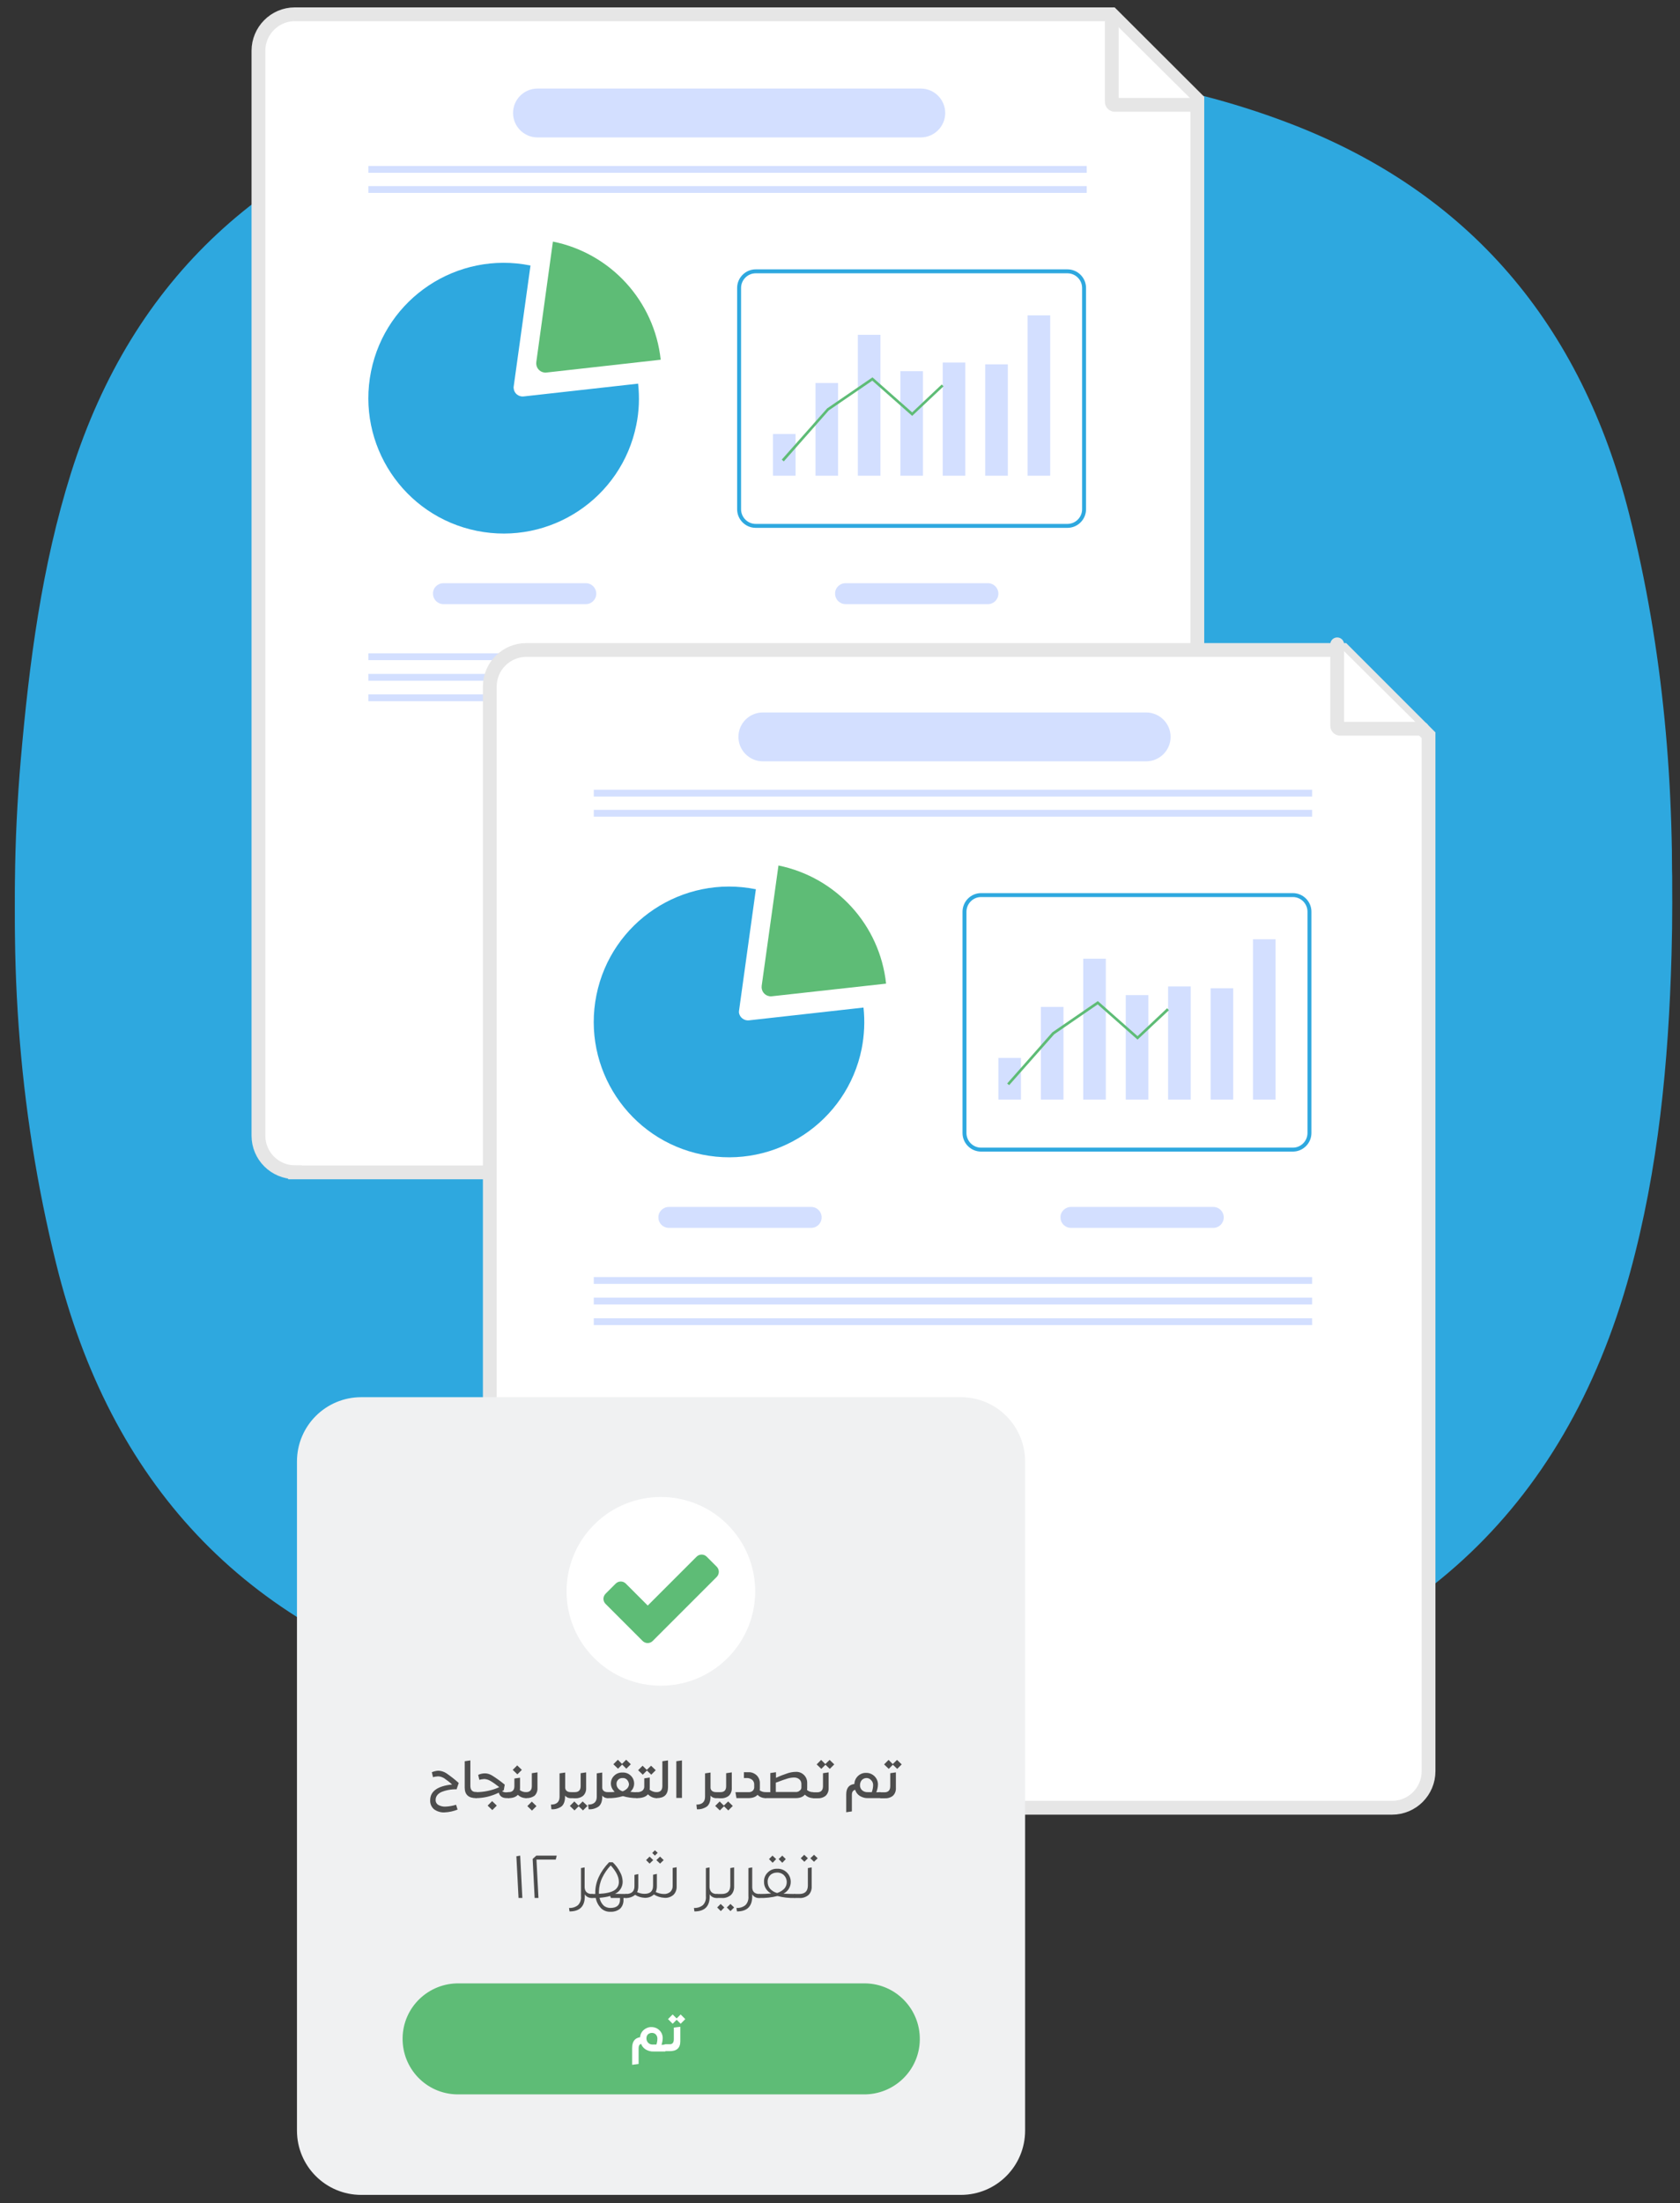<?xml version="1.0" encoding="utf-8"?>
<!-- Generator: Adobe Illustrator 26.0.3, SVG Export Plug-In . SVG Version: 6.00 Build 0)  -->
<svg version="1.1" id="Layer_1" xmlns="http://www.w3.org/2000/svg" xmlns:xlink="http://www.w3.org/1999/xlink" x="0px" y="0px"
	 viewBox="0 0 1011.5 1326" style="enable-background:new 0 0 1011.5 1326;" xml:space="preserve">
<rect x="0" y="0" width="1011.5" height="1326" fill="#333333" stroke="none"/>
<style type="text/css">
	.st0{fill:#2EA8DF;}
	.st1{fill:#FFFFFF;stroke:#E6E6E6;stroke-width:8.302;stroke-linecap:round;stroke-miterlimit:10;}
	.st2{fill:#5EBC76;}
	.st3{fill:none;stroke:#2EA8DF;stroke-width:2.372;stroke-miterlimit:10;}
	.st4{fill:#D3DFFF;}
	.st5{fill:#F0F1F2;}
	.st6{fill:#FFFFFF;}
	.st7{fill:#4D4D4D;}
</style>
<g id="Layer_2_00000029746888745739718110000010457487583310974641_">
	<g id="Layer_1-2">
		<path class="st0" d="M502.1,1028.8c-72.9-1.7-150.2-6.4-225.1-27.8C146.1,963.7,66.3,876.5,33.9,745.7
			C10.4,650.9,4.1,554.6,12.5,457.3c5.1-58.5,12.6-116.6,30.3-172.8C80.1,166.4,161.1,93.9,279.2,61.2
			c46.2-12.8,93.5-19.7,141.1-22.3c49-2.7,98.2-4,147.2-2c70.6,3,140.7,11.4,207.5,36.8C885.3,115.4,952.1,196,980.8,309
			c20.8,82.1,27.9,165.9,25.5,250.5c-1.8,64.6-7.9,128.8-25,191.2c-39.6,144.4-134.9,229.6-280.5,259.6
			C636.9,1023.5,571.9,1027.9,502.1,1028.8z"/>
		<path class="st0" d="M502.1,1044c-72.9-1.7-150.2-6.4-225.1-27.8C146.1,979,66.3,891.7,33.9,760.9
			C10.4,666.2,4.1,569.8,12.5,472.5C17.6,414,25,355.9,42.8,299.7C80.1,181.6,161,109.1,279.2,76.4c46.2-12.8,93.5-19.7,141.1-22.3
			c49-2.7,98.2-4,147.2-2c70.6,3,140.7,11.4,207.5,36.8c110.4,41.8,177.2,122.4,205.9,235.4c20.8,82.1,27.9,165.9,25.5,250.5
			c-1.8,64.6-7.9,128.8-25,191.2c-39.6,144.4-134.9,229.6-280.5,259.6C636.9,1038.7,571.9,1043.2,502.1,1044z"/>
		<path class="st1" d="M177.6,705.5c-12.1,0-22-9.8-22-22V30.6c0-12.1,9.8-22,21.9-22c0,0,0,0,0,0h491.9L720.9,60v623.6
			c0,12.1-9.8,22-22,22H177.6z"/>
		<path class="st1" d="M669.4,12.3v49c0,1,0.8,1.8,1.8,1.8c0,0,0,0,0,0h49.4"/>
		<path class="st0" d="M309.3,232.5l10.1-72.7c-44.1-8.9-87.1,19.6-96,63.7c-8.9,44.1,19.6,87.1,63.7,96c44.1,8.9,87.1-19.6,96-63.7
			c1.7-8.2,2-16.6,1.1-24.9l-69,7.7c-2.9,0.3-5.6-1.8-5.9-4.7C309.2,233.4,309.2,233,309.3,232.5z"/>
		<path class="st2" d="M397.8,216.5c-3.8-35.3-30.1-64.1-64.9-71.1l-10,72.5c-0.4,3.1,1.7,5.9,4.8,6.3c0.5,0.1,0.9,0.1,1.4,0
			L397.8,216.5z"/>
		<path class="st3" d="M455,163.3h187.7c5.5,0,10,4.5,10,10v133.2c0,5.5-4.5,10-10,10H455c-5.5,0-10-4.5-10-10V173.3
			C445,167.8,449.5,163.3,455,163.3z"/>
		<rect x="465.4" y="261.2" class="st4" width="13.6" height="25.1"/>
		<rect x="491" y="230.5" class="st4" width="13.6" height="55.8"/>
		<rect x="516.5" y="201.5" class="st4" width="13.6" height="84.8"/>
		<rect x="542.1" y="223.4" class="st4" width="13.6" height="62.9"/>
		<rect x="567.6" y="218.2" class="st4" width="13.6" height="68.1"/>
		<rect x="593.2" y="219.3" class="st4" width="13.6" height="67"/>
		<rect x="618.7" y="189.8" class="st4" width="13.6" height="96.5"/>
		<polygon class="st2" points="471.9,277.7 470.7,276.6 498,245.8 525.3,227.1 549.2,248.2 567,231.4 568.1,232.5 549.2,250.3 
			525.2,229.1 499,247 		"/>
		<path class="st4" d="M323.6,53.3h230.8c8.1,0,14.7,6.6,14.7,14.7l0,0c0,8.1-6.6,14.7-14.7,14.7H323.6c-8.1,0-14.7-6.6-14.7-14.7
			l0,0C308.9,59.9,315.5,53.3,323.6,53.3z"/>
		<rect x="221.8" y="112" class="st4" width="432.5" height="4.1"/>
		<rect x="221.8" y="99.9" class="st4" width="432.5" height="4.1"/>
		<rect x="221.8" y="393.2" class="st4" width="432.5" height="4.1"/>
		<rect x="221.8" y="405.6" class="st4" width="432.5" height="4.1"/>
		<rect x="221.8" y="417.9" class="st4" width="432.5" height="4.1"/>
		<path class="st4" d="M267,351h85.7c3.5,0,6.3,2.8,6.3,6.3l0,0c0,3.5-2.8,6.3-6.3,6.3H267c-3.5,0-6.3-2.8-6.3-6.3l0,0
			C260.6,353.8,263.5,351,267,351z"/>
		<path class="st4" d="M509.1,351h85.7c3.5,0,6.3,2.8,6.3,6.3l0,0c0,3.5-2.8,6.3-6.3,6.3h-85.7c-3.5,0-6.3-2.8-6.3-6.3l0,0
			C502.7,353.8,505.6,351,509.1,351z"/>
		<path class="st1" d="M316.9,1088.1c-12.1,0-22-9.8-22-22V413.2c0-12.1,9.8-22,22-22c0,0,0,0,0,0h491.9l51.3,51.3v623.5
			c0,12.1-9.8,22-22,22l0,0H316.9z"/>
		<path class="st1" d="M805.1,387.8v49c0,1,0.8,1.8,1.8,1.8h49.4"/>
		<path class="st0" d="M445,608l10.1-72.8c-44.1-8.9-87.1,19.6-96,63.7c-8.9,44.1,19.6,87.1,63.7,96c44.1,8.9,87.1-19.6,96-63.7
			c1.6-8.2,2-16.5,1.1-24.8l-69,7.7c-2.9,0.3-5.6-1.8-6-4.7C444.9,608.9,444.9,608.4,445,608z"/>
		<path class="st2" d="M533.5,592c-3.8-35.3-30-64-64.8-71.1l-10.1,72.4c-0.4,3.1,1.7,5.9,4.8,6.3c0.5,0.1,0.9,0.1,1.4,0L533.5,592z
			"/>
		<path class="st3" d="M590.7,538.7h187.7c5.5,0,10,4.5,10,10v133.2c0,5.5-4.5,10-10,10H590.7c-5.5,0-10-4.5-10-10V548.8
			C580.7,543.2,585.2,538.7,590.7,538.7z"/>
		<rect x="601.1" y="636.7" class="st4" width="13.6" height="25.1"/>
		<rect x="626.7" y="606" class="st4" width="13.6" height="55.8"/>
		<rect x="652.2" y="577" class="st4" width="13.6" height="84.8"/>
		<rect x="677.8" y="598.9" class="st4" width="13.6" height="62.9"/>
		<rect x="703.3" y="593.7" class="st4" width="13.6" height="68.1"/>
		<rect x="728.9" y="594.8" class="st4" width="13.6" height="67"/>
		<rect x="754.4" y="565.3" class="st4" width="13.6" height="96.5"/>
		<polygon class="st2" points="607.6,653.1 606.4,652.1 633.6,621.3 661,602.5 684.9,623.6 702.7,606.8 703.8,608 684.9,625.7 
			660.9,604.5 634.7,622.5 		"/>
		<path class="st4" d="M459.3,428.8h230.8c8.1,0,14.7,6.6,14.7,14.7v0c0,8.1-6.6,14.7-14.7,14.7H459.3c-8.1,0-14.7-6.6-14.7-14.7v0
			C444.6,435.3,451.2,428.8,459.3,428.8z"/>
		<rect x="357.5" y="487.4" class="st4" width="432.5" height="4.1"/>
		<rect x="357.5" y="475.3" class="st4" width="432.5" height="4.1"/>
		<rect x="357.5" y="768.6" class="st4" width="432.5" height="4.1"/>
		<rect x="357.5" y="781" class="st4" width="432.5" height="4.1"/>
		<rect x="357.5" y="793.4" class="st4" width="432.5" height="4.1"/>
		<path class="st4" d="M402.7,726.4h85.7c3.5,0,6.3,2.8,6.3,6.3v0c0,3.5-2.8,6.3-6.3,6.3h-85.7c-3.5,0-6.3-2.8-6.3-6.3v0
			C396.3,729.3,399.2,726.4,402.7,726.4z"/>
		<path class="st4" d="M644.8,726.4h85.7c3.5,0,6.3,2.8,6.3,6.3v0c0,3.5-2.8,6.3-6.3,6.3h-85.7c-3.5,0-6.3-2.8-6.3-6.3v0
			C638.4,729.3,641.3,726.4,644.8,726.4z"/>
		<path class="st5" d="M217.5,840.9h361c21.4,0,38.7,17.3,38.7,38.7v402.7c0,21.4-17.3,38.7-38.7,38.7h-361
			c-21.4,0-38.7-17.3-38.7-38.7V879.6C178.8,858.2,196.1,840.9,217.5,840.9z"/>
		
			<ellipse transform="matrix(0.707 -0.707 0.707 0.707 -560.653 561.966)" class="st6" cx="398" cy="957.8" rx="56.8" ry="56.8"/>
		<path class="st2" d="M431.5,949.1l-32.4,32.4l-6.1,6.1c-1.7,1.7-4.4,1.7-6.1,0l-6.1-6.1l-16.2-16.2c-1.7-1.7-1.7-4.4,0-6.1
			l6.1-6.1c1.7-1.7,4.4-1.7,6.1,0l13.2,13.2l29.4-29.4c1.7-1.7,4.4-1.7,6.1,0l6.1,6.1C433.2,944.7,433.2,947.4,431.5,949.1
			L431.5,949.1z"/>
		<path class="st7" d="M268.3,1087.3c2.2-0.1,4.3-0.5,6.3-1.1l0.9,2.9c-2.5,1-5.2,1.6-8,1.7c-2.2,0.1-4.4-0.6-6.2-1.9
			c-1.6-1.4-2.4-3.4-2.3-5.4c0-5.4,4.4-8.6,13.2-9.5c-1.5-1.4-3.2-2.7-5-3.9c-1.1-0.6-2.3-1-3.5-1c-1,0.1-2,0.2-3,0.5l-0.7-3
			c1.3-0.5,2.7-0.9,4.1-0.9c1.6,0.1,3.2,0.6,4.6,1.5c2.6,1.8,5.1,3.7,7.5,5.9l-1.3,3.8c-3.2-0.1-6.4,0.5-9.3,1.7
			c-2.2,1.1-3.3,2.7-3.3,4.6c-0.1,1.2,0.5,2.4,1.6,3.1C265.2,1087,266.7,1087.4,268.3,1087.3z"/>
		<path class="st7" d="M286.6,1082.2c-4.5,0-6.8-2.1-6.8-6.3V1060l3.4-0.5v15.3c0,2.5,1.2,3.8,3.5,3.7c0.2,0,0.3,0.1,0.3,0.3v3
			c0,0.1-0.1,0.3-0.2,0.3C286.7,1082.2,286.7,1082.2,286.6,1082.2z"/>
		<path class="st7" d="M306.3,1078.6c0.2,0,0.3,0.1,0.3,0.3v3c0,0.2-0.1,0.3-0.3,0.3c0,0,0,0-0.1,0h-1.1c-2.6,0-4.2-1.1-4.8-3.3
			c-2.2,1.1-4.5,1.9-6.9,2.5c-2.2,0.5-4.5,0.8-6.8,0.8c-0.2,0-0.3-0.1-0.3-0.3v-3c0-0.2,0.1-0.3,0.3-0.3c4.8,0,9.6-1,14-3
			c-1.8-1.4-3.6-2.8-5.6-3.9c-1-0.6-2.2-0.9-3.4-1c-1,0.1-2,0.2-3,0.5l-0.7-3c1.3-0.6,2.7-0.9,4.1-0.9c1.5,0,3,0.5,4.3,1.3
			c2.7,1.7,5.2,3.5,7.6,5.5l-0.6,3.4c-0.5,0.2-0.8,0.4-1,0.5c0.8,0.6,1.8,0.8,2.7,0.7L306.3,1078.6z M293.6,1086.7l2.7-2.7l2.8,2.7
			l-2.7,2.7L293.6,1086.7z"/>
		<path class="st7" d="M316.7,1078.6c0.2,0,0.3,0.1,0.3,0.3v3c0,0.1-0.1,0.3-0.2,0.3c0,0-0.1,0-0.1,0c-1.8,0-3.6-0.7-4.9-2
			c-1.2,1.3-3,2-5.6,2c-0.1,0-0.3-0.1-0.3-0.2c0,0,0-0.1,0-0.1v-3c0-0.2,0.1-0.3,0.3-0.3c2.3,0,3.5-1.2,3.5-3.6v-4.6l3.4-0.5v6.1
			c0,0.5,0,1-0.1,1.4C314.1,1078.2,315.4,1078.6,316.7,1078.6z M314.2,1065.2l-2.7,2.7l-2.8-2.7l2.7-2.7L314.2,1065.2z"/>
		<path class="st7" d="M316.7,1082.2c-0.1,0-0.3-0.1-0.3-0.2c0,0,0-0.1,0-0.1v-3c0-0.2,0.1-0.3,0.3-0.3c2.3,0,3.5-1.2,3.5-3.6v-7.8
			l3.4-0.5v9.4c0.1,1.7-0.5,3.4-1.7,4.6C320.4,1081.8,318.6,1082.3,316.7,1082.2z M320.3,1089.7l-2.8-2.7l2.7-2.7l2.8,2.7
			L320.3,1089.7z"/>
		<path class="st7" d="M343.7,1078.6c0.2,0,0.3,0.1,0.3,0.3v3c0,0.2-0.1,0.3-0.3,0.3c0,0,0,0-0.1,0c-1.3,0.1-2.6-0.5-3.4-1.5v0.7
			c0,2.6-0.7,4.5-2,5.7c-1.8,1.3-4,2-6.2,1.8l-0.3-2.8c3.4,0,5.2-1.6,5.2-4.7v-14.1l3.4-0.5v9.3
			C340.5,1077.7,341.6,1078.6,343.7,1078.6z"/>
		<path class="st7" d="M353.7,1086.9l-2.7,2.7l-2.6-2.5l-2.5,2.5l-2.8-2.7l2.7-2.7l2.5,2.5l2.5-2.5L353.7,1086.9z M343.7,1082.2
			c-0.1,0-0.3-0.1-0.3-0.2c0,0,0-0.1,0-0.1v-3c0-0.2,0.1-0.3,0.3-0.3h2.4c2.3,0,3.5-1.2,3.5-3.6v-7.8l3.3-0.5v9.4
			c0.1,1.7-0.5,3.4-1.7,4.6c-1.4,1.2-3.3,1.7-5.1,1.6L343.7,1082.2z"/>
		<path class="st7" d="M366,1078.6c0.2,0,0.3,0.1,0.3,0.3v3c0,0.1-0.1,0.3-0.2,0.3c0,0-0.1,0-0.1,0c-1.3,0.1-2.6-0.5-3.4-1.5v0.7
			c0,2.6-0.7,4.5-2,5.7c-1.8,1.3-4,2-6.2,1.8l-0.3-2.8c3.4,0,5.2-1.6,5.2-4.7v-14.1l3.3-0.5v9.3
			C362.8,1077.7,363.9,1078.6,366,1078.6z"/>
		<path class="st7" d="M383.5,1078.6c0.2,0,0.3,0.1,0.3,0.3v3c0,0.1-0.1,0.3-0.2,0.3c0,0-0.1,0-0.1,0c-2.9,0-5.7-0.4-8.5-1.2
			c-2.9,0.9-5.9,1.3-9,1.2c-0.2,0-0.3-0.1-0.3-0.3v-3c0-0.2,0.1-0.3,0.3-0.3c1.7,0,3,0,4.1-0.2c-1.4-1.3-2.3-3.1-2.3-5
			c0-1.8,0.7-3.5,2-4.7c1.3-1.3,3.1-2,5-1.9c1.9-0.1,3.7,0.6,5,1.9c1.3,1.2,2,3,2,4.7c0,1.9-0.8,3.7-2.3,5
			C380.9,1078.6,382.2,1078.7,383.5,1078.6z M374.6,1062l-2.5,2.5l-2.8-2.7l2.7-2.7l2.5,2.5l2.5-2.5l2.8,2.7l-2.7,2.7L374.6,1062z
			 M377.5,1071.1c-0.7-0.7-1.7-1.1-2.7-1c-1,0-1.9,0.3-2.6,1c-0.7,0.7-1.1,1.7-1,2.7c0,1,0.4,1.9,1,2.6c0.7,0.8,1.6,1.4,2.7,1.7
			c1.1-0.4,2-1,2.8-1.8c0.6-0.7,1-1.6,1-2.5C378.6,1072.8,378.2,1071.9,377.5,1071.1L377.5,1071.1z"/>
		<path class="st7" d="M395.3,1078.6c0.2,0,0.3,0.1,0.3,0.3v3c0,0.1-0.1,0.3-0.2,0.3c0,0-0.1,0-0.1,0c-2,0-3.8-0.9-5.2-2.3
			c-1.2,1.5-3.4,2.3-6.6,2.3c-0.1,0-0.3-0.1-0.3-0.2c0,0,0-0.1,0-0.1v-3c0-0.2,0.1-0.3,0.3-0.3c1.2,0.1,2.3-0.2,3.3-0.9
			c0.8-0.7,1.2-1.7,1.1-2.8v-4.6l3.3-0.5v6.1c0,0.4,0,0.8-0.1,1.2C392.4,1078.1,393.8,1078.6,395.3,1078.6z M389.5,1065.6l-2.5,2.5
			l-2.8-2.7l2.7-2.7l2.5,2.5l2.6-2.5l2.8,2.7l-2.7,2.7L389.5,1065.6z"/>
		<path class="st7" d="M395.3,1082.2c-0.1,0-0.3-0.1-0.3-0.2c0,0,0-0.1,0-0.1v-3c0-0.2,0.1-0.3,0.3-0.3c2.3,0,3.5-1.2,3.5-3.7V1060
			l3.4-0.5v16.3C402.1,1080.1,399.9,1082.2,395.3,1082.2z"/>
		<path class="st7" d="M407.2,1082.2V1060l3.4-0.5v22.6H407.2z"/>
		<path class="st7" d="M431.2,1078.6c0.2,0,0.3,0.1,0.3,0.3v3c0,0.1-0.1,0.3-0.2,0.3c0,0-0.1,0-0.1,0c-1.3,0.1-2.6-0.5-3.4-1.5v0.7
			c0,2.6-0.7,4.5-2,5.7c-1.8,1.3-4,2-6.2,1.8l-0.3-2.8c3.4,0,5.2-1.6,5.2-4.7v-14.1l3.3-0.5v9.3
			C428,1077.7,429.2,1078.6,431.2,1078.6z"/>
		<path class="st7" d="M441.2,1086.9l-2.7,2.7l-2.6-2.5l-2.5,2.5l-2.8-2.7l2.7-2.7l2.5,2.5l2.6-2.5L441.2,1086.9z M431.3,1082.2
			c-0.2,0-0.3-0.1-0.3-0.2c0,0,0,0,0-0.1v-3c0-0.2,0.1-0.3,0.3-0.3h2.5c2.3,0,3.4-1.2,3.4-3.6v-7.8l3.4-0.5v9.4
			c0.1,1.7-0.5,3.4-1.7,4.6c-1.4,1.2-3.3,1.7-5.1,1.6L431.3,1082.2z"/>
		<path class="st7" d="M460.9,1078.6c0.2,0,0.3,0.1,0.3,0.3v3c0,0.1-0.1,0.3-0.2,0.3c0,0-0.1,0-0.1,0c-1.8,0-3.6-0.7-4.8-2
			c-1.1,1.3-3,2-5.6,2h-7.1l-0.6-3.6h7.8c0.9,0.1,1.9-0.2,2.6-0.8c0.6-0.6,1-1.5,0.9-2.4v-1.5c0-1-0.4-2-1.2-2.7
			c-0.9-0.7-2-1.1-3.1-1.1h-1.9v-3.5h2.7c1.8-0.1,3.6,0.6,5,1.9c1.3,1.3,2,3.1,1.9,5v2.5c0,0.5,0,1-0.1,1.5
			C458.3,1078.2,459.6,1078.6,460.9,1078.6z"/>
		<path class="st7" d="M489.6,1078.6c0.2,0,0.3,0.1,0.3,0.3v3c0,0.1-0.1,0.3-0.2,0.3c0,0-0.1,0-0.1,0c-1.9,0-3.7-0.8-5-2.1
			c-1.2,1.4-3,2.1-5.6,2.1h-18.1c-0.1,0-0.3-0.1-0.3-0.2c0,0,0-0.1,0-0.1v-3c0-0.2,0.1-0.3,0.3-0.3c0,0,0,0,0,0h2.9v-11.5l3.4-0.5
			v3.4c2.3-1.1,4.7-2,7.1-2.8c1.6-0.5,3.2-0.8,4.9-0.8c1.8-0.1,3.6,0.6,4.9,1.9c1.3,1.3,2,3.1,1.9,5v2.7c0,0.4,0,0.9-0.1,1.3
			C486.9,1078.2,488.2,1078.6,489.6,1078.6z M482.5,1075.3v-1.6c0-1.1-0.4-2.1-1.2-2.8c-0.8-0.7-1.9-1.1-3-1.1
			c-1.4,0-2.8,0.2-4.1,0.6c-1.3,0.4-3.7,1.2-7.1,2.5v5.6H479c0.9,0.1,1.9-0.2,2.6-0.9C482.3,1077.1,482.6,1076.3,482.5,1075.3z"/>
		<path class="st7" d="M495.5,1075v-7.8l3.4-0.5v9.4c0.1,1.7-0.5,3.4-1.7,4.6c-1.4,1.2-3.3,1.7-5.1,1.6h-2.4c-0.2,0-0.3-0.1-0.3-0.2
			c0,0,0,0,0-0.1v-3c0-0.2,0.1-0.3,0.3-0.3h2.5C494.4,1078.6,495.5,1077.4,495.5,1075z M499.5,1059.2l2.8,2.7l-2.7,2.7l-2.6-2.5
			l-2.5,2.5l-2.8-2.7l2.7-2.7l2.5,2.5L499.5,1059.2z"/>
		<path class="st7" d="M530.1,1078.6c0.2,0,0.3,0.1,0.3,0.3v3c0,0.1-0.1,0.3-0.2,0.3c0,0-0.1,0-0.1,0h-7.4c-1.8,0.1-3.5-0.4-5-1.3
			c-1.4-0.9-2.4-2.2-2.8-3.7c-1.3,0.3-2,1.3-2,3v10l-3.4,0.5v-10.7c0-3.8,1.6-5.9,4.9-6.3c0.1-3.8,3.4-6.9,7.2-6.7c0,0,0,0,0,0
			c3.8,0,7,3.1,7,6.9c0,0,0,0,0,0c0,1.7-0.4,3.3-1,4.8L530.1,1078.6z M522.6,1078.6h2.3c0.5-1.4,0.8-2.9,0.8-4.3
			c0-1.1-0.4-2.1-1.2-2.9c-0.7-0.8-1.7-1.3-2.7-1.3c-1.1,0-2.1,0.4-2.9,1.2c-0.7,0.8-1.1,1.9-1.1,3c-0.1,1.2,0.4,2.4,1.3,3.2
			C520,1078.3,521.3,1078.7,522.6,1078.6z"/>
		<path class="st7" d="M536,1075v-7.8l3.4-0.5v9.4c0.1,1.7-0.5,3.4-1.7,4.6c-1.4,1.2-3.3,1.7-5.1,1.6h-2.4c-0.1,0-0.3-0.1-0.3-0.2
			c0,0,0-0.1,0-0.1v-3c0-0.2,0.1-0.3,0.3-0.3h2.5C534.9,1078.6,536,1077.4,536,1075z M540.1,1059.2l2.8,2.7l-2.7,2.7l-2.6-2.5
			l-2.5,2.5l-2.8-2.7l2.7-2.7l2.5,2.5L540.1,1059.2z"/>
		<path class="st7" d="M313.2,1116.8l1.3,25.5h-2.3l-1.3-25.1L313.2,1116.8z"/>
		<path class="st7" d="M335.2,1116.8l-0.6,2.4H323l1.2,23.1h-2.3l-1.2-23.5l2.2-2H335.2z"/>
		<path class="st7" d="M356.5,1139.9c0.2,0,0.4,0.1,0.4,0.3v1.8c0,0.2-0.1,0.3-0.4,0.3c-1.8,0.1-3.5-0.7-4.4-2.2v1.2
			c0,6.1-3.1,9.1-9.2,9.1l-0.3-2.1c2,0.1,3.9-0.5,5.4-1.7c1.4-1.4,2-3.4,1.8-5.4v-16.9l2.2-0.4v12.1
			C352.2,1138.6,353.7,1139.9,356.5,1139.9z"/>
		<path class="st7" d="M377.1,1139.9c0.2,0,0.4,0.1,0.4,0.3v1.8c0,0.2-0.1,0.3-0.4,0.3h-1.7v1c0.1,2-0.6,4-2,5.4
			c-1.7,1.4-3.8,2-5.9,1.9c-2.1,0.1-4.2-0.7-5.7-2.2c-1.6-1.7-2.7-3.8-3.1-6.1c-0.5,0-1.2,0-2.3,0c-0.2,0-0.4-0.1-0.4-0.3v-1.8
			c0-0.2,0.1-0.3,0.4-0.3c0.9,0,1.6,0,2,0v-0.9c0-6.3,2.8-12.4,8.3-18.2h2.2c1.8,1.7,3.3,3.7,4.4,5.9c1,1.7,1.5,3.6,1.6,5.6
			c0.1,3.2-1.7,6.2-4.6,7.5L377.1,1139.9z M360.6,1138.5c0,0.6,0,1,0,1.3c4.2-0.2,7.2-0.9,9.1-2c1.9-1.1,3-3.1,2.9-5.3
			c0-2.9-1.6-6.2-4.9-9.8c-2.1,2.2-3.8,4.7-5.1,7.4C361.3,1132.8,360.7,1135.6,360.6,1138.5L360.6,1138.5z M373.3,1143.3v-1h-5.5
			l-0.4-1.2c-2.1,0.6-4.2,0.9-6.4,1.1c0.3,1.7,1.1,3.3,2.3,4.5c1.1,1.1,2.7,1.6,4.2,1.6C371.3,1148.3,373.3,1146.6,373.3,1143.3
			L373.3,1143.3z"/>
		<path class="st7" d="M405.1,1124.2l2.3-0.4v11.5c0.1,1.9-0.6,3.8-1.9,5.1c-1.5,1.3-3.5,2-5.5,1.8c-2.2-0.1-4.4-0.8-6.3-2
			c-1.5,1.4-3.5,2.1-5.6,2c-2-0.1-4-0.7-5.7-1.8c-1.6,1.3-3.6,2-5.6,1.9c-0.2,0-0.4-0.1-0.4-0.3v-1.8c0-0.2,0.1-0.3,0.4-0.3
			c3.5,0,5.3-1.6,5.2-4.9v-6.6l2.3-0.5v7.4c0,1.2-0.2,2.4-0.7,3.5c1.4,0.6,2.8,1,4.4,1c3.5,0,5.2-1.6,5.2-4.9v-6.6l2.3-0.5v7.5
			c0,1.2-0.2,2.3-0.7,3.4c1.5,0.7,3.2,1.2,4.9,1.2c1.4,0.1,2.8-0.4,3.9-1.3c1-1,1.5-2.3,1.4-3.7V1124.2z M393.3,1119.5l-2.2,2.1
			l-2.1-2.1l2.1-2.1L393.3,1119.5z M396,1115.1l-1.7,1.7l-1.6-1.6l1.6-1.6L396,1115.1z M397.4,1121.6l-2.2-2.1l2.2-2.1l2.2,2.1
			L397.4,1121.6z"/>
		<path class="st7" d="M431.7,1139.9c0.2,0,0.4,0.1,0.4,0.3v1.8c0,0.2-0.1,0.3-0.4,0.3c-1.8,0.1-3.5-0.7-4.4-2.2v1.2
			c0,6.1-3.1,9.1-9.2,9.1l-0.3-2.1c2,0.1,3.9-0.5,5.4-1.7c1.4-1.4,2-3.4,1.8-5.4v-16.9l2.2-0.4v12.1
			C427.5,1138.6,428.9,1139.9,431.7,1139.9z"/>
		<path class="st7" d="M431.7,1142.3c-0.2,0-0.4-0.1-0.4-0.3v-1.8c0-0.2,0.1-0.3,0.4-0.3h2.7c3.5,0,5.2-1.6,5.3-4.9v-10.7l2.3-0.4
			v11.5c0.1,1.9-0.6,3.8-1.9,5.1c-1.6,1.3-3.6,2-5.6,1.8L431.7,1142.3z M434,1150.2l-2.2-2.2l2.1-2.1l2.2,2.1L434,1150.2z
			 M439.8,1150.2l-2.2-2.2l2.2-2.1l2.2,2.1L439.8,1150.2z"/>
		<path class="st7" d="M457.3,1139.9c0.2,0,0.4,0.1,0.4,0.3v1.8c0,0.2-0.1,0.3-0.4,0.3c-1.8,0.2-3.5-0.7-4.4-2.2v1.2
			c0,6.1-3.1,9.1-9.2,9.1l-0.3-2.1c2,0.1,3.9-0.5,5.4-1.7c1.4-1.4,2-3.4,1.8-5.4v-16.9l2.3-0.4v12.1
			C453,1138.6,454.5,1139.9,457.3,1139.9z"/>
		<path class="st7" d="M478.4,1139.9c0.2,0,0.4,0.1,0.4,0.3v1.8c0,0.2-0.1,0.3-0.4,0.3c-3.5,0.1-7-0.3-10.3-1.2
			c-3.5,0.9-7.1,1.3-10.8,1.2c-0.2,0-0.4-0.1-0.4-0.3v-1.8c0-0.2,0.1-0.3,0.4-0.3c2.3,0,4.7-0.1,7-0.3c-2.7-1.4-4.4-4.1-4.3-7.1
			c-0.1-2.1,0.8-4.2,2.3-5.6c1.5-1.5,3.6-2.3,5.7-2.2c2.2-0.1,4.3,0.8,5.8,2.3c1.5,1.5,2.3,3.5,2.3,5.6c0,3-1.7,5.8-4.4,7.1
			C473.9,1139.8,476.1,1139.9,478.4,1139.9z M462.2,1132.7c0,1.5,0.5,2.9,1.5,4.1c1.1,1.2,2.6,2.1,4.2,2.5c1.6-0.5,3.1-1.4,4.3-2.6
			c1-1.1,1.5-2.5,1.5-4c0-1.5-0.6-3-1.7-4.1c-1.1-1.1-2.7-1.7-4.2-1.6c-1.5,0-3,0.5-4.1,1.6C462.7,1129.6,462.1,1131.1,462.2,1132.7
			z M467.3,1118.9l-2.1,2.2l-2.2-2.2l2.1-2.1L467.3,1118.9z M473.1,1118.9l-2.1,2.2l-2.2-2.2l2.2-2.1L473.1,1118.9z"/>
		<path class="st7" d="M478.4,1142.3c-0.2,0-0.4-0.1-0.4-0.3v-1.8c0-0.2,0.1-0.3,0.4-0.3h2.7c3.5,0,5.2-1.6,5.3-4.9v-10.7l2.3-0.4
			v11.5c0.1,1.9-0.6,3.8-1.9,5.1c-1.6,1.3-3.6,2-5.6,1.8L478.4,1142.3z M484.3,1120.5l-2.2-2.1l2.1-2.1l2.2,2.1L484.3,1120.5z
			 M490.1,1120.5l-2.2-2.1l2.2-2.1l2.2,2.1L490.1,1120.5z"/>
		<path class="st2" d="M519.7,1193.7H276.4c-18.4-0.3-33.7,14.3-34,32.8s14.3,33.7,32.8,34c0.4,0,0.8,0,1.3,0h243.3
			c18.4,0.3,33.7-14.3,34-32.8c0.3-18.4-14.3-33.7-32.8-34C520.6,1193.7,520.1,1193.7,519.7,1193.7z"/>
		<path class="st6" d="M400.4,1230.5c0.2,0,0.3,0.1,0.3,0.3v3.6c0,0.2-0.1,0.3-0.3,0.3h-6.9c-1.6,0.1-3.3-0.4-4.7-1.2
			c-1.3-0.8-2.3-2-2.8-3.4c-1,0.3-1.5,1.2-1.5,2.6v9.5l-3.9,0.5v-10.1c0-3.9,1.6-6,4.8-6.5c0.1-1.7,0.9-3.3,2.2-4.4
			c1.3-1.1,3-1.8,4.7-1.7c1.8,0,3.5,0.7,4.7,1.9c1.3,1.2,2,2.9,2,4.7c0,1.4-0.3,2.8-0.7,4.1L400.4,1230.5z M393.4,1230.5h1.8
			c0.4-1.1,0.6-2.3,0.6-3.6c0-0.9-0.3-1.7-0.9-2.4c-0.6-0.7-1.5-1-2.4-1c-0.9,0-1.7,0.3-2.4,0.9c-0.6,0.6-0.9,1.5-0.9,2.4
			c0,1,0.4,2,1.1,2.7C391.1,1230.3,392.2,1230.6,393.4,1230.5L393.4,1230.5z"/>
		<path class="st6" d="M405.7,1227.3v-7l3.9-0.5v8.8c0,4-2.2,6-6.7,5.9h-2.4c-0.2,0-0.3-0.1-0.3-0.3v-3.6c0-0.2,0.1-0.3,0.3-0.3h2.4
			C404.7,1230.5,405.7,1229.5,405.7,1227.3z M409.8,1212.4l2.8,2.8l-2.8,2.8l-2.4-2.4l-2.4,2.4l-2.8-2.8l2.8-2.8l2.4,2.4
			L409.8,1212.4z"/>
	</g>
</g>
</svg>
